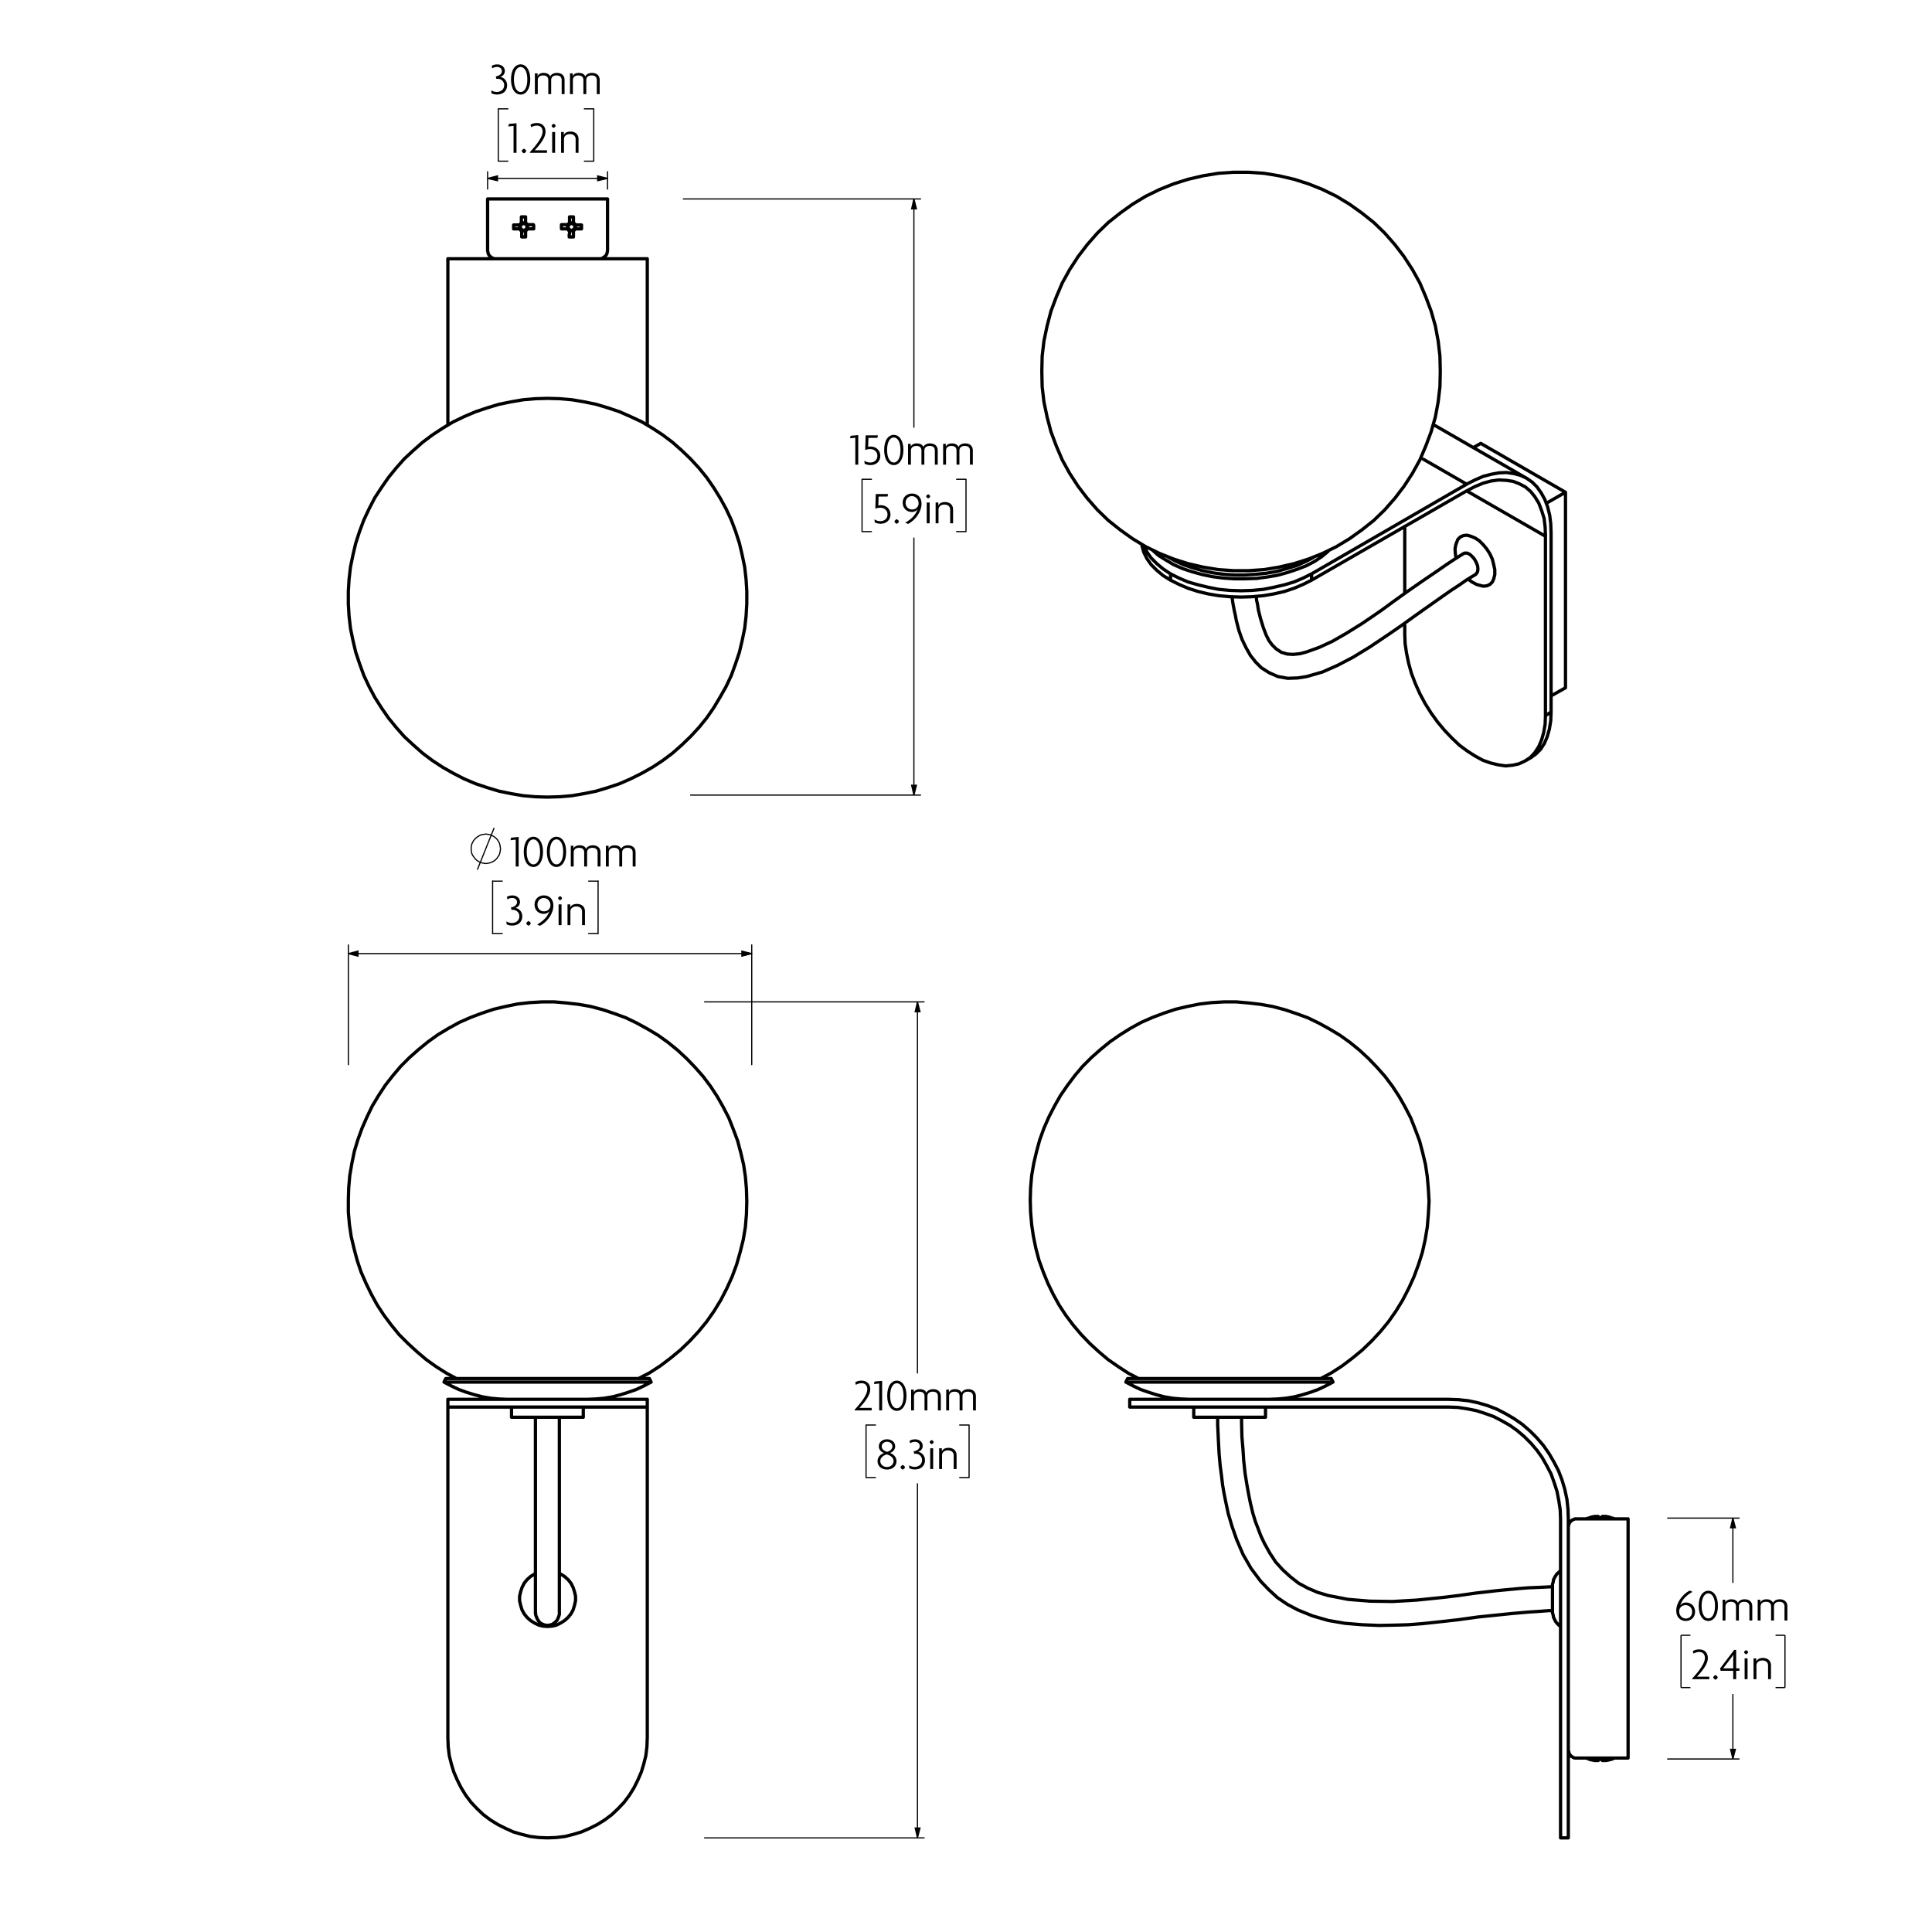 <?xml version="1.0" encoding="UTF-8"?>
<svg id="Layer_1" xmlns="http://www.w3.org/2000/svg" version="1.1" viewBox="0 0 841.89 841.89">
  <!-- Generator: Adobe Illustrator 29.4.0, SVG Export Plug-In . SVG Version: 2.1.0 Build 152)  -->
  <defs>
    <style>
      .st0 {
        stroke-dashoffset: 40.38px;
      }

      .st0, .st1, .st2, .st3, .st4 {
        fill: none;
        stroke: #000;
      }

      .st0, .st2, .st3, .st4 {
        stroke-width: .51px;
      }

      .st0, .st3 {
        stroke-dasharray: 43.2 3.6 3.6 3.6;
      }

      .st0, .st3, .st4 {
        stroke-miterlimit: 10;
      }

      .st1 {
        stroke-width: 1.42px;
      }

      .st1, .st2 {
        stroke-linecap: round;
        stroke-linejoin: round;
      }

      .st3 {
        stroke-dashoffset: 41.89px;
      }
    </style>
  </defs>
  <g>
    <path d="M372.42,614.6v-.3c3.56-3.86,5.52-6.88,5.52-8.9,0-1.82-1.08-2.66-2.5-2.66-.9,0-1.82.3-2.48.72l-.3-1.1c.7-.46,1.66-.74,2.78-.74,2.2,0,3.78,1.32,3.78,3.82,0,2.3-1.9,5.04-4.72,8.06h5.34v1.1h-7.42Z"/>
    <path d="M383.12,614.6v-11.72l-2.3.24.28-1.1,3.3-.3v12.88h-1.28Z"/>
    <path d="M390.81,614.8c-2.28,0-4.2-2.26-4.2-6.6s1.92-6.58,4.2-6.58,4.2,2.3,4.2,6.58-1.94,6.6-4.2,6.6ZM390.81,602.76c-1.54,0-2.92,1.76-2.92,5.44s1.38,5.48,2.92,5.48,2.92-1.76,2.92-5.48-1.4-5.44-2.92-5.44Z"/>
    <path d="M408.71,614.6v-6.14c0-1.18-.64-2.02-2.24-2.02s-2.34.84-2.34,2.02v6.14h-1.26v-6.14c0-1.18-.62-2.02-2.22-2.02s-2.36.84-2.36,2.02v6.14h-1.26v-9.06h1.18v1.22h.02c.28-.76,1.12-1.42,2.72-1.42,1.22,0,2.32.5,2.76,1.54.34-.86,1.46-1.54,2.94-1.54,1.98,0,3.32,1.12,3.32,3.02v6.24h-1.26Z"/>
    <path d="M424,614.6v-6.14c0-1.18-.64-2.02-2.24-2.02s-2.34.84-2.34,2.02v6.14h-1.26v-6.14c0-1.18-.62-2.02-2.22-2.02s-2.36.84-2.36,2.02v6.14h-1.26v-9.06h1.18v1.22h.02c.28-.76,1.12-1.42,2.72-1.42,1.22,0,2.32.5,2.76,1.54.34-.86,1.46-1.54,2.94-1.54,1.98,0,3.32,1.12,3.32,3.02v6.24h-1.26Z"/>
  </g>
  <g>
    <path d="M386.53,640.38c-2.26,0-4.14-1.38-4.14-3.68,0-1.92,1.54-3.12,2.84-3.52-1.18-.42-2.28-1.44-2.28-2.9,0-1.88,1.6-3.1,3.58-3.1s3.56,1.24,3.56,3.1c0,1.42-1.1,2.5-2.26,2.88,1.26.36,2.84,1.62,2.84,3.54,0,2.3-1.88,3.68-4.14,3.68ZM386.43,633.78c-1.46.38-2.84,1.4-2.84,2.88,0,1.58,1.38,2.6,2.9,2.6s2.9-1.02,2.9-2.6c0-1.44-1.4-2.48-2.96-2.88ZM386.53,628.26c-1.26,0-2.32.84-2.32,2.04,0,1.06.92,1.96,2.38,2.36,1.42-.42,2.28-1.3,2.28-2.36,0-1.2-1.04-2.04-2.34-2.04Z"/>
    <path d="M393.38,640.36c-.32,0-.98-.66-.98-.98,0-.3.66-.98.98-.98s.98.68.98.98c0,.32-.66.98-.98.98Z"/>
    <path d="M398.62,640.34c-.82,0-1.72-.22-2.34-.54l-.16-1.28c.68.42,1.62.7,2.44.7,1.74,0,3.24-1.08,3.24-3,0-1.5-1.24-2.74-2.8-2.74-.18,0-.4.02-.6.04l-.28-1.06c1.6-.28,2.68-1.18,2.68-2.3,0-1.02-.78-1.86-2.1-1.86-.76,0-1.42.2-2.08.62l-.28-1.08c.68-.4,1.48-.64,2.4-.64,1.98,0,3.34,1.22,3.34,2.86,0,1.36-.94,2.32-2.04,2.6,1.56.18,3.04,1.54,3.04,3.68,0,2.32-1.66,4-4.46,4Z"/>
    <path d="M405.99,629.3c-.28,0-.88-.6-.88-.88,0-.3.6-.88.88-.88.3,0,.88.58.88.88,0,.28-.58.88-.88.88ZM405.35,640.16v-9.06h1.28v9.06h-1.28Z"/>
    <path d="M415.58,640.16v-5.98c0-1.26-.9-2.18-2.5-2.18s-2.58.92-2.58,2.18v5.98h-1.26v-9.06h1.18v1.36h.02c.3-.84,1.22-1.56,2.94-1.56,1.98,0,3.46,1.18,3.46,3.16v6.1h-1.26Z"/>
  </g>
  <g>
    <path d="M216.53,41.2c-.82,0-1.72-.22-2.34-.54l-.16-1.28c.68.42,1.62.7,2.44.7,1.74,0,3.24-1.08,3.24-3,0-1.5-1.24-2.74-2.8-2.74-.18,0-.4.02-.6.04l-.28-1.06c1.6-.28,2.68-1.18,2.68-2.3,0-1.02-.78-1.86-2.1-1.86-.76,0-1.42.2-2.08.62l-.28-1.08c.68-.4,1.48-.64,2.4-.64,1.98,0,3.34,1.22,3.34,2.86,0,1.36-.94,2.32-2.04,2.6,1.56.18,3.04,1.54,3.04,3.68,0,2.32-1.66,4-4.46,4Z"/>
    <path d="M226.87,41.22c-2.28,0-4.2-2.26-4.2-6.6s1.92-6.58,4.2-6.58,4.2,2.3,4.2,6.58-1.94,6.6-4.2,6.6ZM226.87,29.18c-1.54,0-2.92,1.76-2.92,5.44s1.38,5.48,2.92,5.48,2.92-1.76,2.92-5.48-1.4-5.44-2.92-5.44Z"/>
    <path d="M244.76,41.02v-6.14c0-1.18-.64-2.02-2.24-2.02s-2.34.84-2.34,2.02v6.14h-1.26v-6.14c0-1.18-.62-2.02-2.22-2.02s-2.36.84-2.36,2.02v6.14h-1.26v-9.06h1.18v1.22h.02c.28-.76,1.12-1.42,2.72-1.42,1.22,0,2.32.5,2.76,1.54.34-.86,1.46-1.54,2.94-1.54,1.98,0,3.32,1.12,3.32,3.02v6.24h-1.26Z"/>
    <path d="M260.06,41.02v-6.14c0-1.18-.64-2.02-2.24-2.02s-2.34.84-2.34,2.02v6.14h-1.26v-6.14c0-1.18-.62-2.02-2.22-2.02s-2.36.84-2.36,2.02v6.14h-1.26v-9.06h1.18v1.22h.02c.28-.76,1.12-1.42,2.72-1.42,1.22,0,2.32.5,2.76,1.54.34-.86,1.46-1.54,2.94-1.54,1.98,0,3.32,1.12,3.32,3.02v6.24h-1.26Z"/>
  </g>
  <g>
    <path d="M223.79,66.58v-11.72l-2.3.24.28-1.1,3.3-.3v12.88h-1.28Z"/>
    <path d="M228.32,66.78c-.32,0-.98-.66-.98-.98,0-.3.66-.98.98-.98s.98.68.98.98c0,.32-.66.98-.98.98Z"/>
    <path d="M230.92,66.58v-.3c3.56-3.86,5.53-6.88,5.53-8.9,0-1.82-1.08-2.66-2.5-2.66-.9,0-1.82.3-2.48.72l-.3-1.1c.7-.46,1.66-.74,2.78-.74,2.2,0,3.78,1.32,3.78,3.82,0,2.3-1.9,5.04-4.72,8.06h5.35v1.1h-7.43Z"/>
    <path d="M241.25,55.72c-.28,0-.88-.6-.88-.88,0-.3.6-.88.88-.88.3,0,.88.58.88.88,0,.28-.58.88-.88.88ZM240.61,66.58v-9.06h1.28v9.06h-1.28Z"/>
    <path d="M250.84,66.58v-5.98c0-1.26-.9-2.18-2.5-2.18s-2.58.92-2.58,2.18v5.98h-1.26v-9.06h1.18v1.36h.02c.3-.84,1.22-1.56,2.94-1.56,1.98,0,3.46,1.18,3.46,3.16v6.1h-1.26Z"/>
  </g>
  <g>
    <path d="M372.71,202.47v-11.72l-2.3.24.28-1.1,3.3-.3v12.88h-1.28Z"/>
    <path d="M379.31,202.67c-1.02,0-1.98-.28-2.52-.6l-.16-1.3c.78.52,1.68.78,2.62.78,1.7,0,3.08-1.14,3.08-2.9s-1.36-2.96-3.04-2.96c-.9,0-1.68.16-2.28.4l.2-6.38h5.38l-.28,1.1h-3.88l-.12,3.92c.22-.06.62-.16,1.08-.16,2.34,0,4.22,1.6,4.22,4.08,0,2.2-1.56,4.02-4.3,4.02Z"/>
    <path d="M389.48,202.67c-2.28,0-4.2-2.26-4.2-6.6s1.92-6.58,4.2-6.58,4.2,2.3,4.2,6.58-1.94,6.6-4.2,6.6ZM389.48,190.63c-1.54,0-2.92,1.76-2.92,5.44s1.38,5.48,2.92,5.48,2.92-1.76,2.92-5.48-1.4-5.44-2.92-5.44Z"/>
    <path d="M407.37,202.47v-6.14c0-1.18-.64-2.02-2.24-2.02s-2.34.84-2.34,2.02v6.14h-1.26v-6.14c0-1.18-.62-2.02-2.22-2.02s-2.36.84-2.36,2.02v6.14h-1.26v-9.06h1.18v1.22h.02c.28-.76,1.12-1.42,2.72-1.42,1.22,0,2.32.5,2.76,1.54.34-.86,1.46-1.54,2.94-1.54,1.98,0,3.32,1.12,3.32,3.02v6.24h-1.26Z"/>
    <path d="M422.66,202.47v-6.14c0-1.18-.64-2.02-2.24-2.02s-2.34.84-2.34,2.02v6.14h-1.26v-6.14c0-1.18-.62-2.02-2.22-2.02s-2.36.84-2.36,2.02v6.14h-1.26v-9.06h1.18v1.22h.02c.28-.76,1.12-1.42,2.72-1.42,1.22,0,2.32.5,2.76,1.54.34-.86,1.46-1.54,2.94-1.54,1.98,0,3.32,1.12,3.32,3.02v6.24h-1.26Z"/>
  </g>
  <g>
    <path d="M383.73,228.23c-1.02,0-1.98-.28-2.52-.6l-.16-1.3c.78.52,1.68.78,2.62.78,1.7,0,3.08-1.14,3.08-2.9s-1.36-2.96-3.04-2.96c-.9,0-1.68.16-2.28.4l.2-6.38h5.39l-.28,1.1h-3.88l-.12,3.92c.22-.06.62-.16,1.08-.16,2.34,0,4.22,1.6,4.22,4.08,0,2.2-1.56,4.02-4.3,4.02Z"/>
    <path d="M390.74,228.23c-.32,0-.98-.66-.98-.98,0-.3.66-.98.98-.98s.98.68.98.98c0,.32-.66.98-.98.98Z"/>
    <path d="M395.74,228.31l-1.28-.56c2.56-1.38,4.54-3.38,5.39-5.82-.54.68-1.34,1.18-2.48,1.18-2.38,0-4.02-1.72-4.02-4.06s1.7-4,4.06-4,4.16,1.6,4.16,4.42c0,3.42-2.48,7.04-5.83,8.84ZM397.38,216.19c-1.56,0-2.76,1.18-2.76,2.88s1.18,2.94,2.82,2.94c1.34,0,2.48-.7,2.82-2.2.02-.18.02-.36.02-.54,0-1.78-1.34-3.08-2.9-3.08Z"/>
    <path d="M404.47,217.17c-.28,0-.88-.6-.88-.88,0-.3.6-.88.88-.88.3,0,.88.58.88.88,0,.28-.58.88-.88.88ZM403.83,228.03v-9.06h1.28v9.06h-1.28Z"/>
    <path d="M414.05,228.03v-5.98c0-1.26-.9-2.18-2.5-2.18s-2.58.92-2.58,2.18v5.98h-1.26v-9.06h1.18v1.36h.02c.3-.84,1.22-1.56,2.94-1.56,1.98,0,3.46,1.18,3.46,3.16v6.1h-1.26Z"/>
  </g>
  <g>
    <path d="M734.59,706.36c-2.26,0-4.16-1.62-4.16-4.44,0-3.42,2.5-7.02,5.84-8.82l1.28.56c-2.56,1.36-4.54,3.38-5.38,5.84.54-.68,1.32-1.2,2.46-1.2,2.38,0,4.02,1.7,4.02,4.04s-1.7,4.02-4.06,4.02ZM734.55,699.46c-1.32,0-2.46.7-2.8,2.18-.02.18-.02.38-.02.56,0,1.78,1.32,3.1,2.88,3.1s2.76-1.2,2.76-2.9-1.18-2.94-2.82-2.94Z"/>
    <path d="M744.42,706.36c-2.28,0-4.2-2.26-4.2-6.6s1.92-6.58,4.2-6.58,4.2,2.3,4.2,6.58-1.94,6.6-4.2,6.6ZM744.42,694.32c-1.54,0-2.92,1.76-2.92,5.44s1.38,5.48,2.92,5.48,2.92-1.76,2.92-5.48-1.4-5.44-2.92-5.44Z"/>
    <path d="M762.32,706.16v-6.14c0-1.18-.64-2.02-2.24-2.02s-2.34.84-2.34,2.02v6.14h-1.26v-6.14c0-1.18-.62-2.02-2.22-2.02s-2.36.84-2.36,2.02v6.14h-1.26v-9.06h1.18v1.22h.02c.28-.76,1.12-1.42,2.72-1.42,1.22,0,2.32.5,2.76,1.54.34-.86,1.46-1.54,2.94-1.54,1.98,0,3.32,1.12,3.32,3.02v6.24h-1.26Z"/>
    <path d="M777.61,706.16v-6.14c0-1.18-.64-2.02-2.24-2.02s-2.34.84-2.34,2.02v6.14h-1.26v-6.14c0-1.18-.62-2.02-2.22-2.02s-2.36.84-2.36,2.02v6.14h-1.26v-9.06h1.18v1.22h.02c.28-.76,1.12-1.42,2.72-1.42,1.22,0,2.32.5,2.76,1.54.34-.86,1.46-1.54,2.94-1.54,1.98,0,3.32,1.12,3.32,3.02v6.24h-1.26Z"/>
  </g>
  <g>
    <path d="M737.41,731.72v-.3c3.56-3.86,5.53-6.88,5.53-8.9,0-1.82-1.08-2.66-2.5-2.66-.9,0-1.82.3-2.48.72l-.3-1.1c.7-.46,1.66-.74,2.78-.74,2.2,0,3.78,1.32,3.78,3.82,0,2.3-1.9,5.04-4.72,8.06h5.34v1.1h-7.43Z"/>
    <path d="M747.54,731.92c-.32,0-.98-.66-.98-.98,0-.3.66-.98.98-.98s.98.68.98.98c0,.32-.66.98-.98.98Z"/>
    <path d="M756.55,728.06v3.66h-1.28v-3.66h-5.49l-.24-1.02,6.15-8.08h.86v8.06h1.42v1.04h-1.42ZM755.25,721.16c-.46.72-.96,1.36-1.42,1.98l-2.94,3.88h4.38v-3.9c0-.66,0-1.24.02-1.94l-.04-.02Z"/>
    <path d="M760.88,720.86c-.28,0-.88-.6-.88-.88,0-.3.6-.88.88-.88.3,0,.88.58.88.88,0,.28-.58.88-.88.88ZM760.24,731.72v-9.06h1.28v9.06h-1.28Z"/>
    <path d="M770.46,731.72v-5.98c0-1.26-.9-2.18-2.5-2.18s-2.58.92-2.58,2.18v5.98h-1.26v-9.06h1.18v1.36h.02c.3-.84,1.22-1.56,2.94-1.56,1.98,0,3.46,1.18,3.46,3.16v6.1h-1.26Z"/>
  </g>
  <path class="st4" d="M398.25,346.47l-1-4.3h2.1l-1.1,4.3M398.25,86.7l1.1,4.3h-2.1l1-4.3M399.8,800.87l-1-4.3h2.1l-1.1,4.3M399.8,436.58l1.1,4.3h-2.1l1-4.3"/>
  <path class="st4" d="M212.48,77.74l4.3-1.1v2.1l-4.3-1M264.74,77.74l-4.3,1v-2.1l4.3,1.1"/>
  <path class="st4" d="M755.12,661.53l1.1,4.2h-2.1l1-4.2M755.12,766.5l-1-4.2h2.1l-1.1,4.2"/>
  <g>
    <path class="st1" d="M195.16,661.87v95.48M282.06,661.87v95.48M195.16,757.35l.15,3.83.46,3.83.92,3.68,1.07,3.52,1.53,3.52,1.69,3.37,1.99,3.22,2.3,3.07,2.61,2.76,2.76,2.61,3.07,2.3,3.22,1.99,3.37,1.69,3.37,1.53,3.68,1.07,3.68.92,3.83.46,3.68.15M238.53,800.87l3.83-.15,3.83-.46,3.68-.92,3.52-1.07,3.52-1.53,3.37-1.69,3.22-1.99,3.07-2.3,2.76-2.61,2.61-2.76,2.3-3.07,1.99-3.22,1.69-3.37,1.53-3.52,1.07-3.52.92-3.68.46-3.83.15-3.83M195.16,613.14v48.73M282.06,613.14v48.73M254.17,617.58h-31.26M282.06,613.14h-43.52M238.53,609.76h43.52M282.06,609.76v3.37M238.53,613.14h-43.37M195.16,609.76h43.37M195.16,613.14v-3.37M282.98,600.72h-88.73M283.74,602.26h-90.27M244.36,685.93l1.69,1.07,1.53,1.38,1.23,1.53.92,1.84.61,1.84.46,1.99v1.99l-.46,1.99-.61,1.99-.92,1.69-1.23,1.53-1.53,1.38-1.69,1.07-1.84.92-1.84.46-2.15.15-1.99-.15-1.84-.46-1.84-.92-1.69-1.07-1.53-1.38-1.23-1.53-.92-1.69-.61-1.99-.46-1.99v-1.99l.46-1.99.61-1.84.92-1.84,1.23-1.53,1.53-1.38,1.69-1.07M243.75,617.58v85.52-6.44M233.32,702.18l.15,1.69.61,1.53.77,1.23.61.61.77.46.46.15.31.15.31.15h.31l.92.15.92-.15,1.23-.31,1.07-.77.92-.92.61-1.23.46-1.38v-1.38M233.32,696.66h0v5.52M233.32,617.58v85.52-.92M254.17,617.58v-4.44M222.9,613.14v4.44M194.24,600.72l-.77,1.53M283.74,602.26l-.77-1.53M193.48,602.26l3.22,1.69,3.22,1.53,3.37,1.23,3.52,1.07,3.52.92,3.68.61,3.52.31,3.68.15M256.01,609.76l3.68-.15,3.52-.31,3.68-.61,3.52-.92,3.37-1.07,3.52-1.23,3.22-1.53,3.22-1.69M278.23,600.72l4.75-2.45,4.75-3.07,4.44-3.37,4.29-3.52,4.14-3.98,3.83-4.14,3.52-4.29,3.22-4.6,2.91-4.75,2.61-5.06,2.3-5.06,1.99-5.36,1.53-5.36,1.38-5.52.92-5.52.46-5.52.15-5.67-.15-5.36-.46-5.36-.77-5.21-1.23-5.21-1.38-5.21-1.84-4.9-1.99-5.06-2.45-4.75-2.61-4.6-2.91-4.44-3.22-4.29-3.52-3.98-3.68-3.83-3.98-3.68-4.14-3.37-4.29-3.07-4.6-2.76-4.75-2.61-4.75-2.3-5.06-1.84-5.06-1.69-5.21-1.38-5.21-.92-5.36-.61-5.21-.46h-5.36l-5.36.31-5.36.61-5.21,1.07-5.21,1.23-5.06,1.69-4.9,1.84-4.9,2.15-4.75,2.61-4.6,2.76-4.29,3.07-4.14,3.37-3.98,3.52-3.83,3.83-3.37,3.98-3.37,4.29-2.91,4.44-2.76,4.6-2.3,4.75-2.15,4.9-1.84,5.06-1.53,5.06-1.07,5.21-.92,5.36-.46,5.36-.15,5.21v5.36l.46,5.36.77,5.21,1.23,5.21,1.38,5.21,1.69,5.06,2.15,4.9,2.3,4.75,2.61,4.75,2.91,4.44,3.22,4.29,3.37,4.14,3.83,3.83,3.83,3.52,4.14,3.52,4.29,3.07,4.6,2.91,4.29,2.3"/>
    <path class="st1" d="M195.16,112.75v72.25M282.06,112.75v72.4M282.06,112.75h-86.89M264.74,109.23l-.15.77-.15.61-.31.61-.46.46-.61.46-.46.31-.77.31h-.61M216.01,112.75h-.61l-.77-.31-.61-.31-.46-.46-.46-.46-.31-.61-.15-.61-.15-.77M264.74,86.7h-52.26M212.48,109.23v-22.53M264.74,109.23v-22.53M247.88,98.04l-.15.15-.15.15v.92l.15.31.15.15M248.19,100.03l.15.15.15.15h.92l.31-.15.15-.15M250.18,99.73l.15-.15.15-.15v-1.07l-.15-.15-.15-.15M249.88,97.73l-.15-.15-.15-.15h-1.07l-.15.15-.15.15M248.19,100.49l1.69.15M250.79,99.73v-1.69M247.27,98.04v1.69M249.88,97.12h-1.69M247.42,99.73h.46M248.19,100.03v.46M247.88,99.73h0v.15h.15v.15h.15M249.88,100.03h.15v-.15h.15v-.15M249.88,100.49h0v-.46M250.18,99.73h.46M248.19,97.27h0v.46M248.19,97.73h-.15v.15h-.15v.15M247.88,98.04h-.46M249.88,97.73v-.46M250.18,98.04v-.15h-.15v-.15h-.15M250.64,98.04h-.46M248.04,103.25v-1.07l.15-.31v-1.38M248.19,100.49h-.15l-.15-.15h-.15v-.15l-.15-.15-.15-.15v-.15M247.42,99.73h-2.76M244.66,97.89v1.84M244.66,97.89h2.45l.31.15M247.42,98.04v-.15l.15-.15v-.15h.15l.15-.15.15-.15h.15M248.19,97.27v-2.76M249.88,94.51h-1.69M249.88,94.51v2.76M249.88,97.27h.15l.15.15h.15v.15h.15v.15l.15.15v.15M250.64,98.04h2.76M253.4,99.73v-1.69M253.4,99.73h-2.76M250.64,99.73v.15l-.15.15-.15.15-.15.15-.15.15h-.15M249.88,100.49v2.76M248.04,103.25h1.84M229.34,99.73l.15-.15.15-.31v-.92l-.15-.15-.15-.15M227.04,98.04l-.15.15-.15.15v1.07l.15.15.15.15M227.35,100.03l.15.15.15.15h1.07l.15-.15.15-.15M229.03,97.73l-.15-.15-.31-.15h-.92l-.15.15-.15.15M227.35,100.64l1.69-.15M226.43,98.04v1.69M229.95,99.73l-.15-1.69M229.03,97.12h-1.69M229.03,100.49h0v-.46M229.03,100.03h.15v-.15h.15v-.15M229.34,99.73h.46M227.35,100.03v.46M227.04,99.73v.15h.15v.15h.15M226.58,99.73h.46M227.35,97.27h0v.46M227.35,97.73h-.15v.15h-.15v.15M227.04,98.04h-.46M229.03,97.73v-.46M229.34,98.04v-.15h-.15v-.15h-.15M229.8,98.04h-.46M229.03,94.51v2.76M229.03,97.27h.15l.15.15.15.15h.15v.15l.15.15v.15M229.8,98.04l.31-.15h2.3M232.56,99.73v-1.53l-.15-.31M232.56,99.73h-2.76M229.8,99.73v.15l-.15.15-.15.15-.15.15-.15.15h-.15M229.03,100.49v2.76M227.35,103.25h1.69M227.35,103.25v-2.76M227.35,100.49h-.15l-.15-.15h-.15v-.15l-.15-.15-.15-.15v-.15M226.58,99.73h-2.76M223.82,98.04v1.69M223.82,98.04h2.76M226.58,98.04v-.15l.15-.15v-.15h.15v-.15h.15l.15-.15h.15M227.35,97.27l-.15-.46v-2.3M229.03,94.51h-1.84M238.53,173.59l-5.21.15-5.36.46-5.36.92-5.21,1.07-5.06,1.53-5.06,1.69-5.06,2.15-4.75,2.3-4.6,2.76-4.44,2.91-4.29,3.22-3.98,3.52-3.98,3.68-3.52,3.98-3.37,4.14-3.07,4.44-2.91,4.44-2.45,4.75-2.3,4.9-1.84,4.9-1.69,5.21-1.23,5.21-1.07,5.21-.61,5.36-.31,5.21v5.36l.31,5.36.61,5.36,1.07,5.21,1.23,5.21,1.69,5.06,1.84,5.06,2.3,4.9,2.45,4.6,2.91,4.6,3.07,4.44,3.37,4.14,3.52,3.98,3.98,3.68,3.98,3.52,4.29,3.22,4.44,2.91,4.6,2.61,4.75,2.45,5.06,2.15,5.06,1.69,5.06,1.53,5.21,1.07,5.36.92,5.36.46,5.21.15,5.36-.15,5.36-.46,5.36-.92,5.21-1.07,5.06-1.53,5.06-1.69,4.9-2.15,4.9-2.45,4.6-2.61,4.44-2.91,4.29-3.22,3.98-3.52,3.83-3.68,3.68-3.98,3.37-4.14,3.07-4.44,2.76-4.6,2.61-4.6,2.3-4.9,1.84-5.06,1.69-5.06,1.23-5.21,1.07-5.21.61-5.36.31-5.36v-5.36l-.31-5.21-.61-5.36-1.07-5.21-1.23-5.21-1.69-5.21-1.84-4.9-2.3-4.9-2.61-4.75-2.76-4.44-3.07-4.44-3.37-4.14-3.68-3.98-3.83-3.68-3.98-3.52-4.29-3.22-4.44-2.91-4.6-2.76-4.9-2.3-4.9-2.15-5.06-1.69-5.06-1.53-5.21-1.07-5.36-.92-5.36-.46-5.36-.15"/>
    <path class="st1" d="M551.46,617.58h-31.26M535.82,613.14h-43.52M492.3,609.76h43.52M492.3,613.14v-3.37M680.03,661.87v95.48M683.41,757.35v-95.48M683.41,661.87l-.15-4.29-.46-4.29-.92-4.29-1.23-4.14-1.53-3.98-1.99-3.83-2.15-3.68-2.45-3.52-2.91-3.37-2.91-2.91-3.37-2.91-3.52-2.45-3.68-2.15-3.83-1.99-3.98-1.53-4.14-1.23-4.29-.92-4.29-.46-4.29-.15M631.3,609.76h-95.48M535.82,613.14h95.48M631.3,613.14l3.98.15,3.98.61,3.98.77,3.83,1.23,3.83,1.38,3.52,1.84,3.52,1.99,3.22,2.3,3.07,2.61,2.91,2.91,2.61,3.07,2.3,3.22,1.99,3.52,1.84,3.52,1.38,3.83,1.23,3.83.77,3.98.61,3.98.15,3.98M680.03,800.87v-43.52M683.41,800.87h-3.37M683.41,757.35v43.52M686.93,766.08h-.61l-.61-.15-.46-.31-.61-.31-.31-.46-.46-.46-.15-.61-.15-.61-.15-.46M686.93,661.87h-.61l-.77.31-.61.31-.46.46-.46.46-.31.61-.15.61-.15.77M686.93,766.08h22.53M686.93,661.87h22.53M709.46,766.08v-104.21M580.11,600.72h-44.29M535.82,600.72h-44.44M580.88,602.26h-45.06M535.82,602.26h-45.21M676.51,701.87v-10.42M698.27,767.16v-.46M698.27,766.7v.46M698.27,767.16h0v-.46M696.43,766.7h.92M695.67,767.16h-.92l-.31-.15h-.46l-.31-.15h-.31l-.31-.15M693.06,766.7h0M693.06,766.7l.31.15h.31l.31.15h.46l.31.15h.92M695.67,767.16h.77M696.43,767.16h0v-.46M698.27,766.7h-1.84M698.27,766.7v.46M698.27,767.16h.77M699.04,767.16h.92l.46-.15h.31l.31-.15h.31l.31-.15M701.64,766.7h0M696.43,660.8v.46M696.43,661.26v-.46M696.43,660.8h0v.46M698.27,661.26h-.92M699.04,660.8h.92l.46.15h.31l.31.15h.31l.31.15M701.64,661.26h0M701.64,661.26l-.31-.15h-.31l-.31-.15h-.31l-.46-.15h-.92M699.04,660.8h-.77M698.27,660.8h0v.46M696.43,661.26h1.84M696.43,661.26v-.46M696.43,660.8h-.77M695.67,660.8h-.92l-.31.15h-.46l-.31.15h-.31l-.31.15M693.06,661.26h0M676.51,691.45h-.46l-2.91.15-3.37.15-3.68.15-3.98.31-9.65.92-9.35,1.07-7.51,1.07-6.28.77-5.98.61-5.98.61-10.57.61-9.96-.15-9.35-.77-8.74-1.69-4.6-1.38-4.29-1.84-3.98-2.15-3.52-2.76-3.37-3.07-3.07-3.37-2.61-3.98-2.3-4.14-1.53-3.22-1.23-3.22-1.23-3.22-1.07-3.52-1.07-4.44-.77-3.83-.77-4.29-.77-4.75-.61-5.67-.31-4.9-.46-5.36-.15-6.13v-2.45M530.61,617.58v3.22l.31,6.74.31,5.82.46,5.21.61,4.6.46,3.98.61,3.52.61,3.07,1.23,5.82,1.69,5.67,1.99,5.67,2.76,6.44,3.52,6.13,4.14,5.52,3.52,3.68,3.83,3.52,4.29,2.91,4.6,2.45,6.44,2.61,6.9,1.99,7.2,1.23,7.36.61,7.51.31,7.51-.15,5.06-.15,6.13-.46,7.2-.77,8.28-.92,8.89-1.23,7.51-.77,7.51-.77,7.05-.61,4.75-.31,4.14-.31h1.53M551.46,617.58v-4.44M520.19,613.14v4.44M491.38,600.72l-.77,1.53M580.88,602.26l-.77-1.53M490.61,602.26l3.22,1.69,3.22,1.53,3.52,1.23,3.37,1.07,3.52.92,3.68.61,3.52.31,3.68.15M553.14,609.76l3.68-.15,3.52-.31,3.68-.61,3.52-.92,3.52-1.07,3.37-1.23,3.22-1.53,3.22-1.69M575.52,600.72l4.6-2.45,4.75-3.07,4.44-3.37,4.29-3.52,4.14-3.98,3.83-4.14,3.52-4.29,3.22-4.6,2.91-4.75,2.61-5.06,2.3-5.06,1.99-5.36,1.69-5.36,1.23-5.52.92-5.52.46-5.52.31-5.67-.31-5.36-.46-5.36-.77-5.21-1.23-5.21-1.38-5.21-1.84-4.9-1.99-5.06-2.45-4.75-2.61-4.6-2.91-4.44-3.22-4.29-3.52-3.98-3.68-3.83-3.98-3.68-4.14-3.37-4.29-3.07-4.6-2.76-4.75-2.61-4.75-2.3-5.06-1.84-5.06-1.69-5.21-1.38-5.21-.92-5.21-.61-5.36-.46h-5.36l-5.36.31-5.21.61-5.36,1.07-5.21,1.23-5.06,1.69-4.9,1.84-4.9,2.15-4.75,2.61-4.44,2.76-4.44,3.07-4.14,3.37-3.98,3.52-3.83,3.83-3.37,3.98-3.22,4.29-3.07,4.44-2.61,4.6-2.45,4.75-2.15,4.9-1.84,5.06-1.38,5.06-1.23,5.21-.92,5.36-.46,5.36-.15,5.21.15,5.36.46,5.36.77,5.21,1.07,5.21,1.38,5.21,1.84,5.06,1.99,4.9,2.3,4.75,2.61,4.75,2.91,4.44,3.22,4.29,3.52,4.14,3.68,3.83,3.83,3.52,4.14,3.52,4.44,3.07,4.44,2.91,4.44,2.3M676.51,701.87v.92l.31,1.07.15.92.46.92.46.92.61.77.77.77.77.61M680.03,684.4l-.77.77-.77.61-.61.92-.46.77-.46.92-.15,1.07-.31.92v1.07M691.07,766.08h0l.46.15.61.15.46.31h.46M701.64,766.7h.46l.61-.31.46-.15.46-.15M703.63,661.87h0l-.46-.15-.46-.15-.61-.15-.46-.15M693.06,661.26l-.46.15-.46.15-.61.15-.46.15"/>
    <path class="st1" d="M673.44,233.67l-34.33-19.77M675.9,310.29l-.15,3.83-.61,3.68-.92,3.22-1.23,2.91-1.69,2.61-1.99,1.99-2.3,1.69M612.14,272.42v3.85M612.14,229.38v29.19M612.14,276.27l.15,4.14.61,4.14.92,4.44,1.23,4.44,1.69,4.44,1.99,4.44,2.3,4.29,2.61,4.14,2.76,3.83,3.07,3.68,3.22,3.37,3.22,3.07,3.52,2.61,3.37,2.15M642.79,329.45l3.37,1.84,3.52,1.23,3.22.77,3.22.46,3.07-.31,2.76-.61,2.61-1.23,2.3-1.53,1.99-2.15,1.69-2.61,1.23-2.91.92-3.22.61-3.52.15-3.83M510.08,252.82l-3.22-1.99-2.76-2.3-2.45-2.45-1.84-2.61-1.38-2.76-.77-2.76M571.53,252.82l67.58-38.93M673.44,233.67v78.16M673.44,311.83l2.45-1.53M675.9,310.29v-78.01M675.9,232.29l-.15-4.14-.46-3.68-.92-3.68-1.23-3.22-1.53-2.76-1.84-2.61-2.15-2.15-2.45-1.69-2.61-1.23-2.91-.77-3.22-.46-3.22.15-3.37.61-3.52.92-3.52,1.53-3.68,1.84M639.12,213.9l3.52-1.84,3.68-1.53,3.37-.92,3.37-.46,3.22.15,3.07.46,2.76,1.07,2.61,1.38,2.3,1.99,1.84,2.3,1.69,2.76,1.23,3.22,1.07,3.37.46,3.83.15,3.98M571.53,250.07v2.76M510.08,252.82v-2.76M571.53,252.82l-3.68,1.84-3.98,1.69-4.14,1.38-4.6,1.07-4.6.77-4.9.46-4.75.15-4.9-.15-4.9-.46-4.6-.77-4.44-1.07-4.29-1.38-3.98-1.69-3.68-1.84M498.43,237.81l1.38,2.76,1.84,2.61,2.45,2.45,2.76,2.3,3.22,2.15M510.08,250.07l3.68,1.84,3.98,1.69,4.29,1.23,4.44,1.07,4.6.92,4.9.46,4.9.15,4.75-.15,4.9-.46,4.6-.92,4.6-1.07,4.14-1.23,3.98-1.69,3.68-1.84M639.12,210.99l-67.58,39.08M639.12,210.99l-18.94-10.91M675.9,303.24l6.28-3.52M682.18,299.72v-85.21M642.03,195.05l3.22-1.84M673.9,219.26l8.28-4.75M682.18,214.51l-36.93-21.3M572.14,243.02,572.14,243.02l-3.52,1.84-3.83,1.69-4.14,1.23-4.29,1.23-4.44.77-4.6.46-4.75.31h-4.75l-4.6-.31-4.6-.61-4.44-.92-4.29-1.23-4.14-1.38-3.68-1.69-3.37-1.84M578.73,240.26l-2.76,2.3-3.22,2.15M572.76,244.7l-3.52,1.84-3.98,1.53-4.14,1.38-4.44,1.23-4.6.77-4.6.61-4.9.15h-4.75l-4.75-.31-4.75-.61-4.44-.92-4.44-1.23-4.14-1.38-3.83-1.69-3.37-1.99-3.22-1.99-2.61-2.3M642.95,250.37l.31-.31.61-.92.15-1.23-.15-1.38-.61-1.53-.77-1.38-1.07-1.23-1.07-.92-1.07-.46h-1.07l-.92.46M634.36,237.5l.31-.92.61-1.53,1.07-1.07,1.38-.61,1.53-.15,1.69.46,1.84.77M642.79,234.43l1.84,1.23,1.69,1.69,1.53,1.84,1.38,2.15,1.07,2.3.61,2.45.46,2.15v2.15l-.46,1.84-.61,1.38-1.07,1.07-1.38.61-1.53.15-1.84-.46M637.58,241.33l-1.23.77-2.91,1.84-3.22,2.15-3.52,2.45-7.2,4.9-7.05,4.9-5.52,3.98-4.6,3.37-4.44,3.07-4.29,2.91-6.9,4.29-6.13,3.52-5.67,2.61-5.52,1.99-2.91.77-2.91.31-2.61-.15-2.61-.77-2.3-1.53-1.69-1.69-1.38-1.84-1.23-2.45-1.23-3.22-1.23-3.98-.92-3.68-.46-2.91-.31-1.23-.15-1.53v-.31M536.9,260.03v.15l.31,2.45.31,1.69.31,1.69.46,1.99.46,2.45,1.07,4.14,1.38,3.98,1.69,3.52,1.99,3.52,2.3,2.91,2.45,2.45,3.37,2.15,3.83,1.69,4.29.77,4.29-.15,3.98-.61,6.9-1.99,6.59-2.91,6.74-3.52,7.51-4.6,8.43-5.67,4.9-3.37,5.52-3.98,6.28-4.44,6.74-4.75,3.52-2.45,3.52-2.3,3.07-2.15,2.76-1.69,1.07-.61M664.56,331.6l2.45-1.38M665.17,208.38l-39.7-22.87M627.62,161.79l-.15-6.59-.77-6.59-1.23-6.59-1.84-6.44-2.3-6.13-2.61-6.13-3.22-5.82-3.68-5.67-3.98-5.21-4.44-5.06-4.75-4.6-5.21-4.14-5.36-3.83-5.82-3.52-5.98-2.91-6.13-2.45-6.28-1.99-6.59-1.53-6.44-1.07-6.74-.46h-6.59l-6.59.46-6.59,1.07-6.59,1.53-6.28,1.99-6.13,2.45-5.98,2.91-5.82,3.52-5.36,3.83-5.21,4.14-4.75,4.6-4.44,5.06-3.98,5.21-3.68,5.67-3.22,5.82-2.61,6.13-2.3,6.13-1.69,6.44-1.38,6.59-.77,6.59-.15,6.59.15,6.74.77,6.59,1.38,6.59,1.69,6.44,2.3,6.13,2.61,6.13,3.22,5.82,3.68,5.67,3.98,5.21,4.44,5.06,4.75,4.6,5.21,4.14,5.36,3.83,5.82,3.52,5.98,2.91,6.13,2.45,6.28,1.99,6.59,1.53,6.59,1.07,6.59.46h6.59l6.74-.46,6.44-1.07,6.59-1.53,6.28-1.99,6.13-2.45,5.98-2.91,5.82-3.52,5.36-3.83,5.21-4.14,4.75-4.6,4.44-5.06,3.98-5.21,3.68-5.67,3.22-5.82,2.61-6.13,2.3-6.13,1.84-6.44,1.23-6.59.77-6.59.15-6.74M639.77,252.36l1.64,1.23,1.99,1.07,1.07.31M634.36,237.5l-.31,1.69.15,2.15.26,1.91"/>
    <path class="st4" d="M240.83,800.87h-4.44M240.83,436.59h-4.44"/>
    <path class="st4" d="M240.83,347.38h-4.44"/>
    <path class="st0" d="M251.28,689.23"/>
    <path class="st0" d="M226.08,689.23"/>
    <line class="st3" x1="653.31" y1="222.01" x2="671.13" y2="232.29"/>
  </g>
  <path class="st4" d="M755.12,661.53v28.24M755.12,766.5v-28.32M726.49,661.53h31.53M726.49,766.5h31.53M777.82,735.38h-4.1M777.82,712.58v22.8M773.72,712.58h4.1M732.52,735.38h4.1M732.52,712.58v22.8M736.62,712.58h-4.1"/>
  <path class="st2" d="M398.24,346.47v-112.02M398.24,86.7v99.45M300.93,346.47h100.21M297.77,86.7h103.38M420.95,231.65h-4.1M420.95,208.85v22.8M416.85,208.85h4.1M375.64,231.65h4.1M375.64,208.85v22.8M379.74,208.85h-4.1M399.79,800.87v-154.3M399.79,436.58v161.69M307.04,800.87h95.65M307.04,436.58h95.65M422.29,643.87h-4.1M422.29,620.97v22.9M418.19,620.97h4.1M377.39,643.87h4.1M377.39,620.97v22.9M381.49,620.97h-4.1"/>
  <path class="st2" d="M264.74,77.74h-52.26M212.48,82.4v-7.56M264.74,82.4v-7.56M258.73,70.23h-4.1M258.73,47.43v22.8M254.63,47.43h4.1M217.13,70.23h4.2M217.13,47.43v22.8M221.33,47.43h-4.2"/>
  <path d="M398.25,346.47l-1-4.3h2.1M398.25,86.7l1.1,4.3h-2.1M399.8,800.87l-1-4.3h2.1M399.8,436.58l1.1,4.3h-2.1"/>
  <path d="M212.48,77.74l4.3-1.1v2.1M264.74,77.74l-4.3,1v-2.1"/>
  <path d="M755.12,661.53l1.1,4.2h-2.1M755.12,766.5l-1-4.2h2.1"/>
  <path class="st4" d="M208.02,378.97l7.3-18.2M218.12,369.87l-.1-.6-.1-.6-.1-.6-.2-.6-.2-.5-.4-.6-.3-.5-.4-.4-.4-.4-.5-.4-.5-.3-.6-.3-.5-.3-.6-.1-.6-.1-.6-.1h-.6l-.6.1-.6.1-.6.1-.6.3-.5.3-.5.3-.5.4-.4.4-.4.4-.4.5-.3.6-.3.5-.2.6-.1.6-.1.6v1.2l.1.6.1.6.2.6.3.5.3.5.4.5.4.5.4.4.5.4.5.3.5.3.6.2.6.2.6.1.6.1h.6l.6-.1.6-.1.6-.2.5-.2.6-.3.5-.3.5-.4.4-.4.4-.5.3-.5.4-.5.2-.5.2-.6.1-.6.1-.6.1-.6"/>
  <g>
    <path d="M224.73,377.6v-11.72l-2.3.24.28-1.1,3.3-.3v12.88h-1.28Z"/>
    <path d="M232.43,377.8c-2.28,0-4.2-2.26-4.2-6.6s1.92-6.58,4.2-6.58,4.2,2.3,4.2,6.58-1.94,6.6-4.2,6.6ZM232.43,365.75c-1.54,0-2.92,1.76-2.92,5.44s1.38,5.48,2.92,5.48,2.92-1.76,2.92-5.48-1.4-5.44-2.92-5.44Z"/>
    <path d="M242.5,377.8c-2.28,0-4.2-2.26-4.2-6.6s1.92-6.58,4.2-6.58,4.2,2.3,4.2,6.58-1.94,6.6-4.2,6.6ZM242.5,365.75c-1.54,0-2.92,1.76-2.92,5.44s1.38,5.48,2.92,5.48,2.92-1.76,2.92-5.48-1.4-5.44-2.92-5.44Z"/>
    <path d="M260.41,377.6v-6.14c0-1.18-.64-2.02-2.24-2.02s-2.34.84-2.34,2.02v6.14h-1.26v-6.14c0-1.18-.62-2.02-2.22-2.02s-2.36.84-2.36,2.02v6.14h-1.26v-9.06h1.18v1.22h.02c.28-.76,1.12-1.42,2.72-1.42,1.22,0,2.32.5,2.76,1.54.34-.86,1.46-1.54,2.94-1.54,1.98,0,3.32,1.12,3.32,3.02v6.24h-1.26Z"/>
    <path d="M275.7,377.6v-6.14c0-1.18-.64-2.02-2.24-2.02s-2.34.84-2.34,2.02v6.14h-1.26v-6.14c0-1.18-.62-2.02-2.22-2.02s-2.36.84-2.36,2.02v6.14h-1.26v-9.06h1.18v1.22h.02c.28-.76,1.12-1.42,2.72-1.42,1.22,0,2.32.5,2.76,1.54.34-.86,1.46-1.54,2.94-1.54,1.98,0,3.32,1.12,3.32,3.02v6.24h-1.26Z"/>
  </g>
  <g>
    <path d="M223.14,403.33c-.82,0-1.72-.22-2.34-.54l-.16-1.28c.68.42,1.62.7,2.44.7,1.74,0,3.24-1.08,3.24-3,0-1.5-1.24-2.74-2.8-2.74-.18,0-.4.02-.6.04l-.28-1.06c1.6-.28,2.68-1.18,2.68-2.3,0-1.02-.78-1.86-2.1-1.86-.76,0-1.42.2-2.08.62l-.28-1.08c.68-.4,1.48-.64,2.4-.64,1.98,0,3.34,1.22,3.34,2.86,0,1.36-.94,2.32-2.04,2.6,1.56.18,3.04,1.54,3.04,3.68,0,2.32-1.66,4-4.46,4Z"/>
    <path d="M230.31,403.35c-.32,0-.98-.66-.98-.98,0-.3.66-.98.98-.98s.98.68.98.98c0,.32-.66.98-.98.98Z"/>
    <path d="M235.32,403.43l-1.28-.56c2.56-1.38,4.54-3.38,5.39-5.82-.54.68-1.34,1.18-2.48,1.18-2.38,0-4.02-1.72-4.02-4.06s1.7-4,4.06-4,4.16,1.6,4.16,4.42c0,3.42-2.48,7.04-5.83,8.84ZM236.96,391.31c-1.56,0-2.76,1.18-2.76,2.88s1.18,2.94,2.82,2.94c1.34,0,2.48-.7,2.82-2.2.02-.18.02-.36.02-.54,0-1.78-1.34-3.08-2.9-3.08Z"/>
    <path d="M244.05,392.29c-.28,0-.88-.6-.88-.88,0-.3.6-.88.88-.88.3,0,.88.58.88.88,0,.28-.58.88-.88.88ZM243.41,403.15v-9.06h1.28v9.06h-1.28Z"/>
    <path d="M253.64,403.15v-5.98c0-1.26-.9-2.18-2.5-2.18s-2.58.92-2.58,2.18v5.98h-1.26v-9.06h1.18v1.36h.02c.3-.84,1.22-1.56,2.94-1.56,1.98,0,3.46,1.18,3.46,3.16v6.1h-1.26Z"/>
  </g>
  <polyline class="st4" points="151.79 415.55 155.99 414.45 155.99 416.65 151.79 415.55"/>
  <polyline class="st4" points="327.58 415.55 323.28 416.65 323.28 414.45 327.58 415.55"/>
  <line class="st2" x1="327.58" y1="415.55" x2="151.79" y2="415.55"/>
  <line class="st2" x1="151.79" y1="411.77" x2="151.79" y2="463.93"/>
  <line class="st2" x1="327.58" y1="411.77" x2="327.58" y2="463.93"/>
  <line class="st2" x1="260.62" y1="406.77" x2="256.52" y2="406.77"/>
  <line class="st2" x1="260.62" y1="383.97" x2="260.62" y2="406.77"/>
  <line class="st2" x1="256.52" y1="383.97" x2="260.62" y2="383.97"/>
  <line class="st2" x1="214.66" y1="406.77" x2="218.86" y2="406.77"/>
  <line class="st2" x1="214.66" y1="383.97" x2="214.66" y2="406.77"/>
  <line class="st2" x1="218.86" y1="383.97" x2="214.66" y2="383.97"/>
  <polyline points="151.79 415.55 155.99 414.45 155.99 416.65"/>
  <polyline points="327.58 415.55 323.28 416.65 323.28 414.45"/>
</svg>
